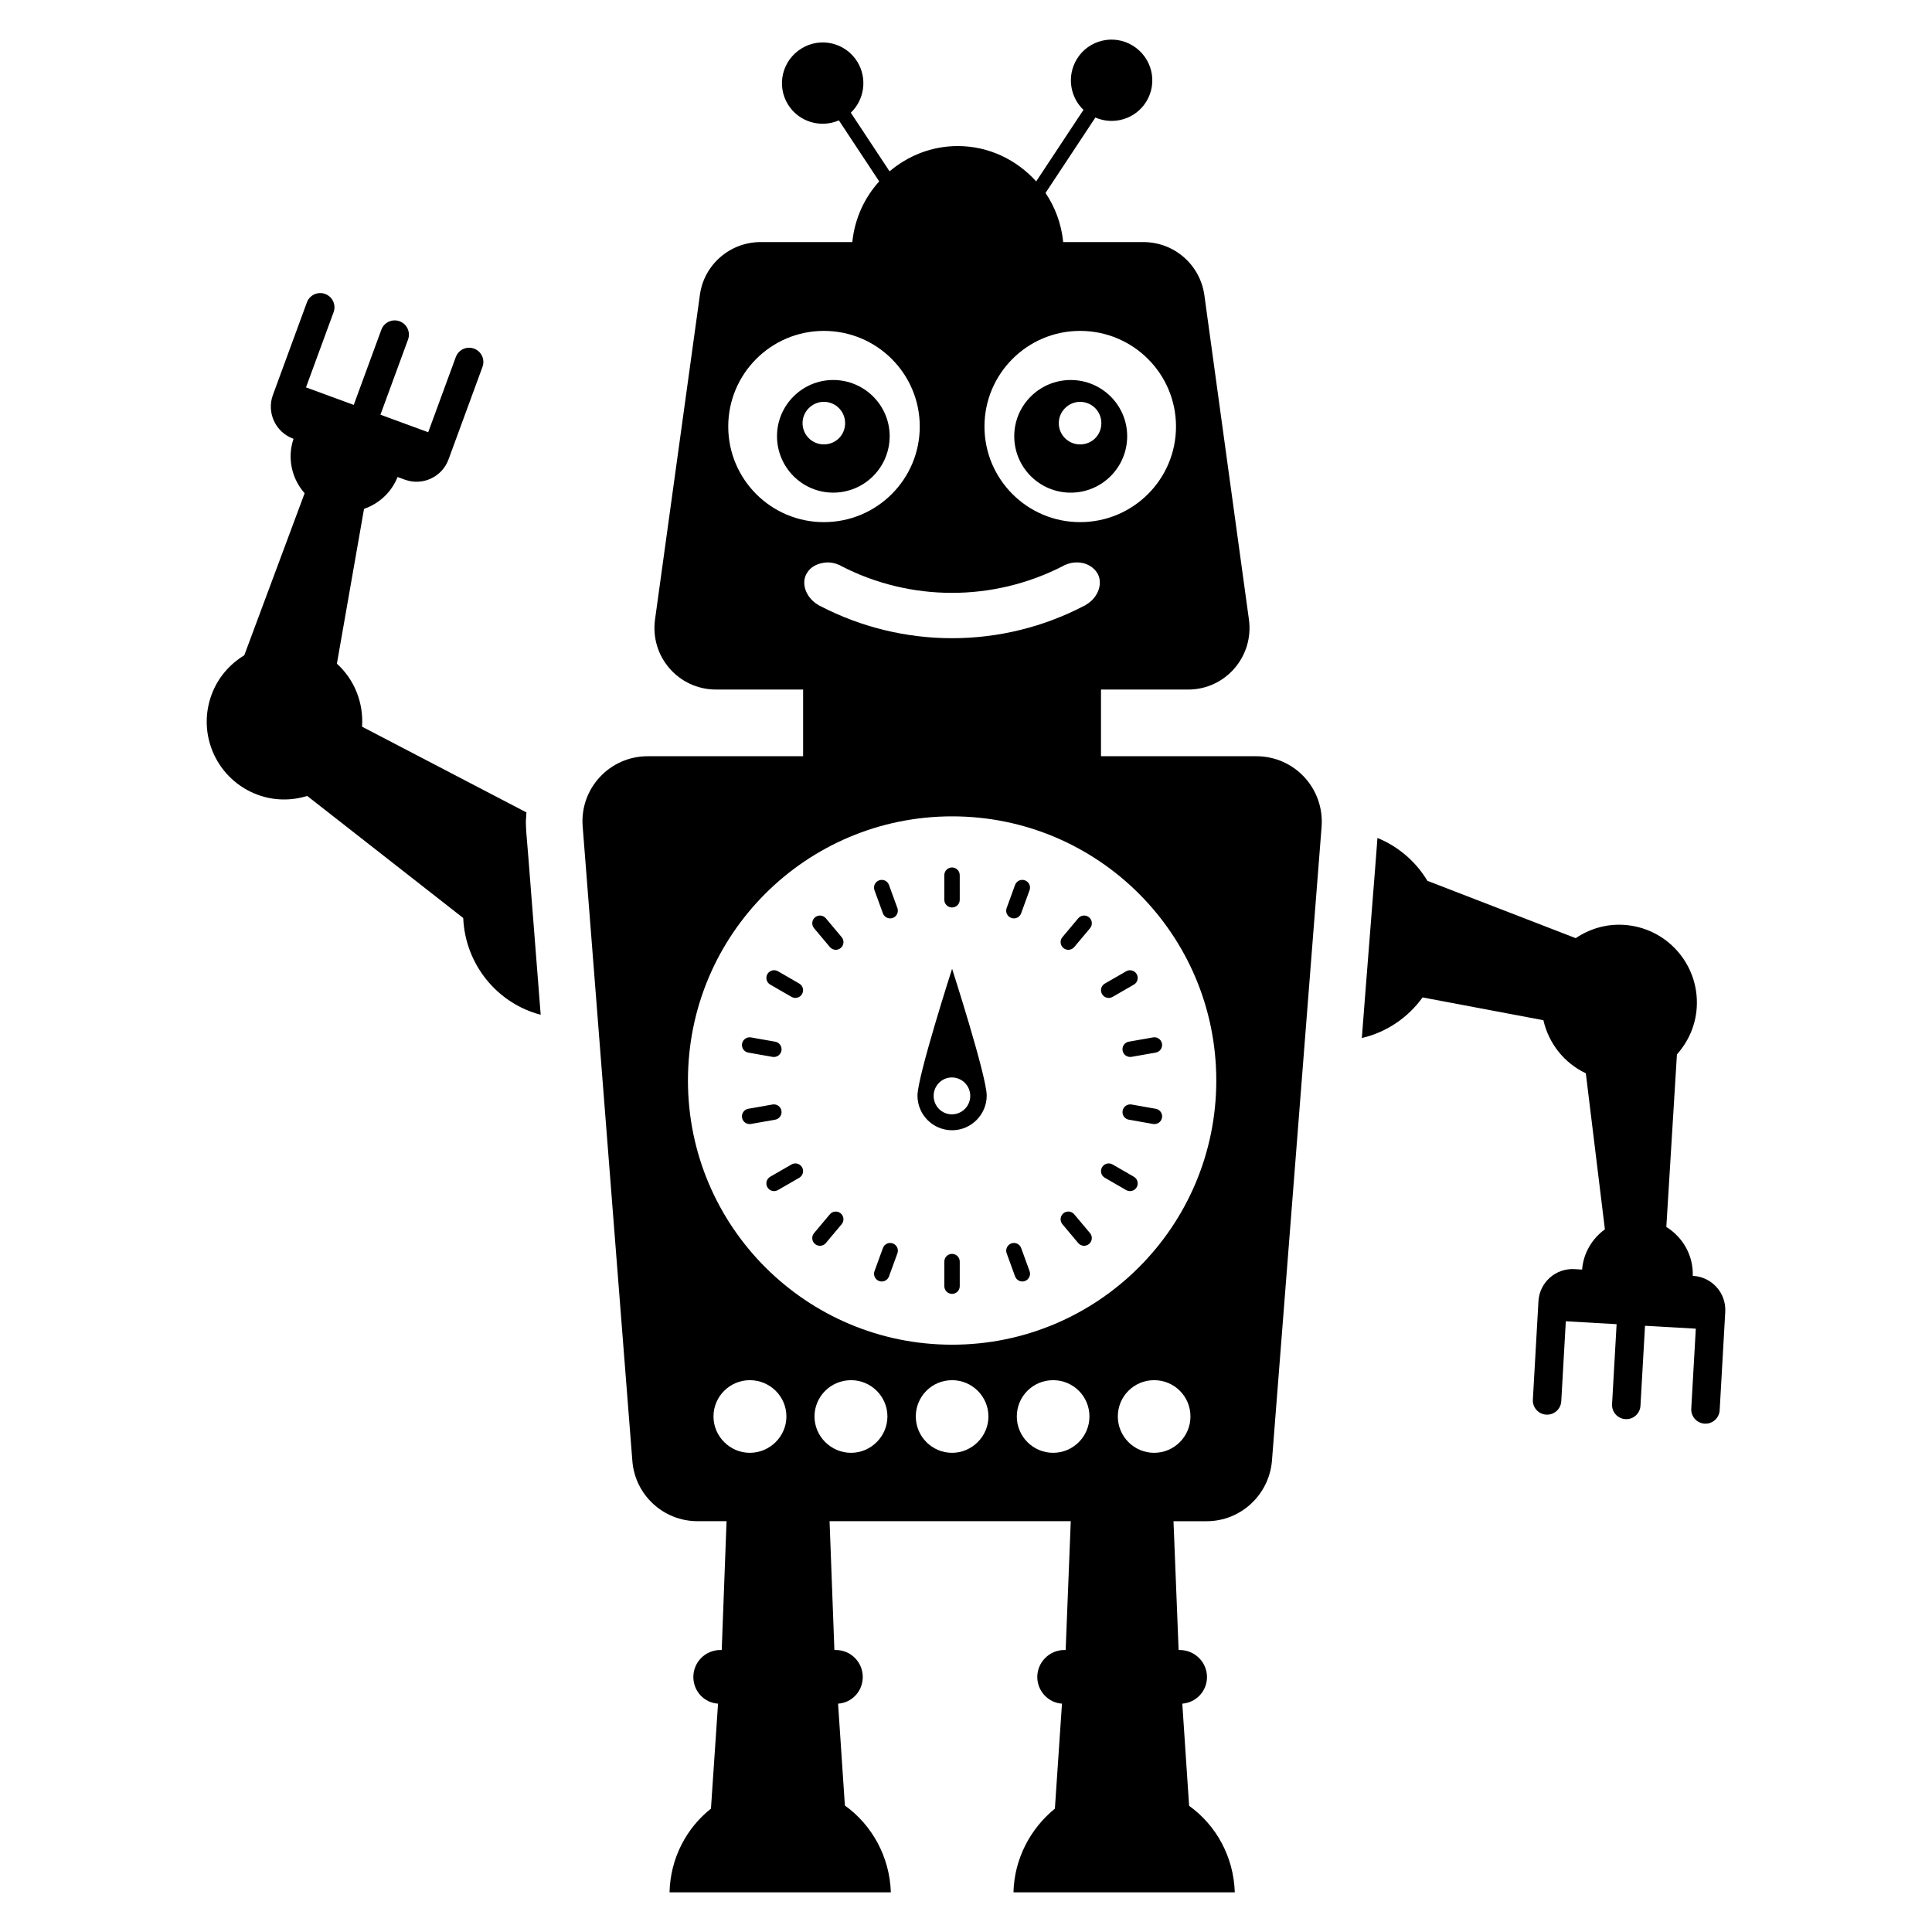 <?xml version="1.0" encoding="UTF-8"?>
<!-- Uploaded to: ICON Repo, www.iconrepo.com, Generator: ICON Repo Mixer Tools -->
<svg fill="#000000" width="800px" height="800px" version="1.1" viewBox="144 144 512 512" xmlns="http://www.w3.org/2000/svg">
 <g>
  <path d="m427.75 274.56c8.27 0 14.965-6.691 14.965-14.965 0-8.195-6.691-14.887-14.965-14.887s-14.965 6.691-14.965 14.887c0 8.27 6.691 14.965 14.965 14.965zm2.481-24.066c3.16 0 5.641 2.559 5.641 5.641 0 3.16-2.481 5.641-5.641 5.641-3.082 0-5.641-2.481-5.641-5.641 0-3.082 2.555-5.641 5.641-5.641z"/>
  <path d="m379.77 259.59c0-8.195-6.691-14.887-14.965-14.887-8.195 0-14.891 6.691-14.891 14.887 0 8.27 6.695 14.965 14.891 14.965 8.273 0 14.965-6.695 14.965-14.965zm-23.086-3.461c0-3.082 2.555-5.641 5.641-5.641 3.156 0 5.641 2.559 5.641 5.641 0 3.16-2.481 5.641-5.641 5.641-3.082 0-5.641-2.481-5.641-5.641z"/>
  <path d="m387.14 434.35c0 5.039 4.062 9.176 9.176 9.176 5.039 0 9.172-4.137 9.172-9.176 0-5.113-9.172-33.613-9.172-33.613-0.004 0-9.176 28.5-9.176 33.613zm13.984 0.074c0 2.707-2.18 4.887-4.887 4.887-2.633 0-4.812-2.18-4.812-4.887s2.18-4.887 4.812-4.887c2.707 0 4.887 2.18 4.887 4.887z"/>
  <path d="m396.3 384.49c1.129 0 2.043-0.914 2.043-2.043l-0.004-6.516c0-1.129-0.914-2.043-2.043-2.043s-2.043 0.914-2.043 2.043v6.516c0 1.129 0.918 2.043 2.047 2.043z"/>
  <path d="m376.97 377.3c-1.059 0.387-1.605 1.559-1.223 2.617l2.231 6.125c0.387 1.059 1.559 1.605 2.617 1.223 1.059-0.387 1.605-1.559 1.223-2.617l-2.231-6.125c-0.383-1.062-1.559-1.609-2.617-1.223z"/>
  <path d="m362.86 387.36c-0.727-0.863-2.012-0.977-2.875-0.254-0.863 0.727-0.977 2.012-0.25 2.879l4.188 4.992c0.727 0.863 2.012 0.977 2.875 0.254 0.863-0.727 0.977-2.012 0.25-2.879z"/>
  <path d="m350.16 401.39c-0.977-0.562-2.227-0.23-2.789 0.746-0.562 0.977-0.23 2.227 0.746 2.789l5.644 3.258c0.977 0.562 2.227 0.23 2.789-0.746 0.566-0.977 0.23-2.227-0.75-2.789z"/>
  <path d="m342.31 422.95 6.418 1.133c1.109 0.195 2.172-0.547 2.367-1.656 0.195-1.109-0.547-2.172-1.656-2.367l-6.418-1.133c-1.109-0.195-2.172 0.547-2.367 1.656-0.199 1.113 0.543 2.172 1.656 2.367z"/>
  <path d="m351.09 438.36c-0.195-1.109-1.254-1.852-2.367-1.656l-6.418 1.133c-1.113 0.195-1.852 1.254-1.656 2.367 0.195 1.109 1.254 1.852 2.367 1.656l6.418-1.133c1.109-0.199 1.852-1.258 1.656-2.367z"/>
  <path d="m353.76 452.59-5.644 3.258c-0.977 0.562-1.312 1.812-0.746 2.789 0.562 0.977 1.812 1.312 2.789 0.746l5.644-3.258c0.977-0.562 1.312-1.812 0.75-2.789-0.566-0.977-1.816-1.309-2.793-0.746z"/>
  <path d="m363.92 465.8-4.188 4.992c-0.727 0.863-0.613 2.152 0.25 2.879 0.863 0.727 2.152 0.613 2.875-0.25l4.188-4.992c0.727-0.863 0.613-2.152-0.25-2.879-0.863-0.727-2.152-0.613-2.875 0.25z"/>
  <path d="m380.6 473.52c-1.059-0.387-2.231 0.16-2.617 1.223l-2.231 6.125c-0.387 1.059 0.16 2.231 1.223 2.617 1.059 0.387 2.231-0.16 2.617-1.219l2.231-6.125c0.387-1.062-0.16-2.234-1.223-2.621z"/>
  <path d="m396.3 476.29c-1.129 0-2.043 0.914-2.043 2.043v6.516c0 1.129 0.914 2.043 2.043 2.043 1.129 0 2.043-0.914 2.043-2.043v-6.516c-0.004-1.129-0.918-2.043-2.043-2.043z"/>
  <path d="m412 473.52c-1.059 0.387-1.605 1.559-1.223 2.617l2.231 6.125c0.387 1.059 1.559 1.605 2.617 1.219s1.605-1.559 1.223-2.617l-2.231-6.125c-0.383-1.059-1.555-1.605-2.617-1.219z"/>
  <path d="m428.68 465.8c-0.727-0.863-2.016-0.977-2.879-0.254-0.863 0.727-0.977 2.012-0.254 2.879l4.188 4.992c0.727 0.863 2.016 0.977 2.879 0.25s0.977-2.012 0.254-2.879z"/>
  <path d="m438.84 452.59c-0.977-0.562-2.227-0.23-2.789 0.746-0.562 0.977-0.23 2.227 0.746 2.789l5.644 3.258c0.977 0.562 2.227 0.23 2.789-0.746 0.566-0.977 0.23-2.227-0.746-2.789z"/>
  <path d="m450.29 437.84-6.418-1.133c-1.109-0.195-2.172 0.547-2.367 1.656s0.547 2.172 1.656 2.367l6.418 1.133c1.109 0.195 2.172-0.547 2.367-1.656 0.199-1.113-0.543-2.172-1.656-2.367z"/>
  <path d="m441.5 422.42c0.195 1.109 1.254 1.852 2.367 1.656l6.418-1.133c1.109-0.195 1.852-1.254 1.656-2.367-0.195-1.109-1.254-1.852-2.367-1.656l-6.418 1.133c-1.113 0.195-1.855 1.254-1.656 2.367z"/>
  <path d="m438.84 408.19 5.644-3.258c0.977-0.562 1.312-1.812 0.746-2.789-0.562-0.977-1.812-1.312-2.789-0.746l-5.644 3.258c-0.977 0.562-1.312 1.812-0.746 2.789 0.562 0.977 1.812 1.309 2.789 0.746z"/>
  <path d="m429.74 387.36-4.188 4.992c-0.727 0.863-0.613 2.152 0.254 2.879 0.863 0.727 2.152 0.613 2.879-0.254l4.188-4.992c0.723-0.863 0.613-2.152-0.254-2.879-0.867-0.723-2.156-0.609-2.879 0.254z"/>
  <path d="m415.62 377.3c-1.059-0.387-2.231 0.16-2.617 1.219l-2.231 6.125c-0.387 1.059 0.16 2.231 1.223 2.617 1.062 0.387 2.231-0.16 2.617-1.223l2.231-6.125c0.383-1.059-0.164-2.231-1.223-2.613z"/>
  <path d="m476.93 344.41h-41.156v-17.672h23.109c9.852 0 17.445-8.723 16.094-18.574l-11.809-85.949c-1.129-8.047-7.973-14.062-16.168-14.062h-21.242c-0.477-4.789-2.117-9.227-4.684-13.016l13.211-19.988c4.883 2.113 10.656 0.387 13.496-4.227 3.113-5.059 1.535-11.68-3.59-14.832-5.059-3.109-11.676-1.531-14.789 3.527-2.715 4.414-1.887 10.062 1.727 13.5l-12.531 18.957c-5.152-5.703-12.512-9.367-20.797-9.367-6.918 0-13.168 2.574-18.059 6.699l-10.27-15.539c3.613-3.438 4.441-9.086 1.727-13.5-3.113-5.059-9.734-6.637-14.793-3.523-5.125 3.152-6.699 9.773-3.59 14.832 2.836 4.613 8.613 6.34 13.496 4.227l10.684 16.164c-3.934 4.359-6.508 9.918-7.121 16.086h-24.312c-8.121 0-15.039 6.016-16.094 14.062l-11.879 85.949c-1.355 9.852 6.242 18.574 16.168 18.574h23.074v17.672h-41.195c-10.074 0-18.047 8.574-17.219 18.648l13.16 168.06c0.676 9.023 8.195 16.016 17.293 16.016h7.672l-1.277 34.137h-0.375c-3.984 0-7.144 3.234-7.144 7.144 0 3.762 2.859 6.844 6.543 7.07l-1.879 27.824c-6.543 5.188-10.754 13.16-10.98 22.184h58.652c-0.301-9.477-5.039-17.898-12.18-23.012l-1.805-26.996c3.684-0.227 6.543-3.309 6.543-7.07 0-3.91-3.156-7.144-7.144-7.144h-0.375l-1.277-34.137h63.918l-1.352 34.137h-0.375c-3.91 0-7.144 3.234-7.144 7.144 0 3.762 2.934 6.844 6.543 7.07l-1.879 27.824c-6.465 5.266-10.754 13.234-10.977 22.184h58.652c-0.301-9.477-4.965-17.82-12.105-22.934l-1.805-27.07c3.684-0.301 6.543-3.309 6.543-7.07 0-3.91-3.234-7.144-7.219-7.144h-0.301l-1.355-34.137h8.797c9.023 0 16.543-6.992 17.293-16.016l13.16-168.06c0.738-10.082-7.156-18.652-17.309-18.652zm-46.695-112.72c14.062 0 25.418 11.355 25.418 25.34 0 13.988-11.355 25.34-25.418 25.34-13.984 0-25.34-11.355-25.34-25.34s11.352-25.34 25.34-25.34zm-4.438 62.262c0.152-0.074 0.301-0.227 0.453-0.227 3.008-1.352 6.617-0.676 8.422 1.957 1.73 2.559 0.602 6.543-2.856 8.574-0.152 0.152-0.301 0.227-0.527 0.301-21.883 11.43-48.051 11.43-70.008 0-0.148-0.074-0.375-0.148-0.527-0.301-3.383-2.031-4.586-6.016-2.781-8.574 0.902-1.43 2.406-2.18 3.984-2.481 1.43-0.301 2.934-0.148 4.438 0.527 0.152 0 0.301 0.152 0.449 0.227 18.422 9.547 40.457 9.547 58.953-0.004zm-88.805-36.922c0-13.984 11.355-25.34 25.34-25.34 14.062 0 25.414 11.355 25.414 25.34 0 13.988-11.355 25.34-25.414 25.34-13.988 0-25.34-11.352-25.34-25.34zm5.715 271.98c-5.262 0-9.625-4.363-9.625-9.625 0-5.34 4.363-9.625 9.625-9.625 5.34 0 9.699 4.285 9.699 9.625 0 5.262-4.363 9.625-9.699 9.625zm26.844 0c-5.34 0-9.699-4.363-9.699-9.625 0-5.34 4.363-9.625 9.699-9.625 5.262 0 9.625 4.285 9.625 9.625 0 5.262-4.359 9.625-9.625 9.625zm26.77 0c-5.34 0-9.625-4.363-9.625-9.625 0-5.34 4.285-9.625 9.625-9.625 5.262 0 9.625 4.285 9.625 9.625 0 5.262-4.359 9.625-9.625 9.625zm26.77 0c-5.34 0-9.625-4.363-9.625-9.625 0-5.34 4.285-9.625 9.625-9.625 5.34 0 9.625 4.285 9.625 9.625 0 5.262-4.285 9.625-9.625 9.625zm26.77 0c-5.34 0-9.625-4.363-9.625-9.625 0-5.34 4.285-9.625 9.625-9.625 5.34 0 9.625 4.285 9.625 9.625 0 5.262-4.285 9.625-9.625 9.625zm-53.539-28.652c-38.652 0-70.008-31.355-70.008-70.008 0-38.727 31.355-70.008 70.008-70.008 38.648 0 70.008 31.281 70.008 70.008 0 38.652-31.355 70.008-70.008 70.008z"/>
  <path d="m592.7 482.12-0.098-0.004c0.172-5.445-2.664-10.27-7.008-12.957l2.809-45.727c2.996-3.367 4.984-7.68 5.258-12.555 0.648-11.395-8.051-21.137-19.445-21.785-4.676-0.266-9.031 1.105-12.637 3.527l-39.309-15.195c-3.008-5.039-7.672-9.098-13.234-11.355l-0.453 6.016-2.633 33.461-1.051 13.535c6.543-1.504 12.258-5.414 16.09-10.754l32.023 6.039c1.426 6.207 5.566 11.387 11.246 14.062l5.055 41.352c-3.348 2.441-5.68 6.227-6.043 10.668l-2.035-0.117c-4.981-0.281-9.246 3.527-9.531 8.508l-1.48 26.078c-0.117 2.078 1.469 3.859 3.551 3.977 2.078 0.117 3.859-1.473 3.977-3.551l1.203-21.191 13.461 0.766-1.203 21.191c-0.117 2.078 1.469 3.859 3.551 3.977 2.078 0.117 3.859-1.473 3.977-3.551l1.203-21.191 13.461 0.766-1.203 21.191c-0.117 2.078 1.469 3.859 3.551 3.977 2.078 0.117 3.859-1.473 3.977-3.551l1.48-26.078c0.281-4.977-3.527-9.242-8.508-9.527z"/>
  <path d="m283.45 364.27c-0.074-1.277-0.152-2.633 0-3.91 0-0.375 0-0.676 0.074-1.055l-43.574-22.727c0.43-6.34-2.023-12.488-6.668-16.691l7.191-41.031c3.914-1.363 7.246-4.309 8.887-8.445l1.914 0.703c4.684 1.719 9.875-0.684 11.594-5.367l9-24.52c0.719-1.953-0.285-4.121-2.238-4.84s-4.121 0.285-4.836 2.238l-7.316 19.926-12.656-4.648 7.316-19.926c0.719-1.953-0.285-4.121-2.238-4.836-1.953-0.719-4.121 0.285-4.836 2.238l-7.316 19.926-12.656-4.644 7.316-19.926c0.719-1.953-0.285-4.121-2.238-4.836-1.953-0.719-4.121 0.285-4.836 2.238l-9.004 24.52c-1.719 4.684 0.684 9.875 5.367 11.594l0.094 0.035c-1.75 5.16-0.438 10.602 2.938 14.434l-15.988 42.934c-3.844 2.352-7 5.898-8.684 10.48-3.934 10.715 1.555 22.566 12.266 26.5 4.394 1.613 8.953 1.57 13.105 0.305l41.336 32.344c0.527 12.332 9.023 22.633 20.527 25.641l-3.234-41.281z"/>
 </g>
</svg>